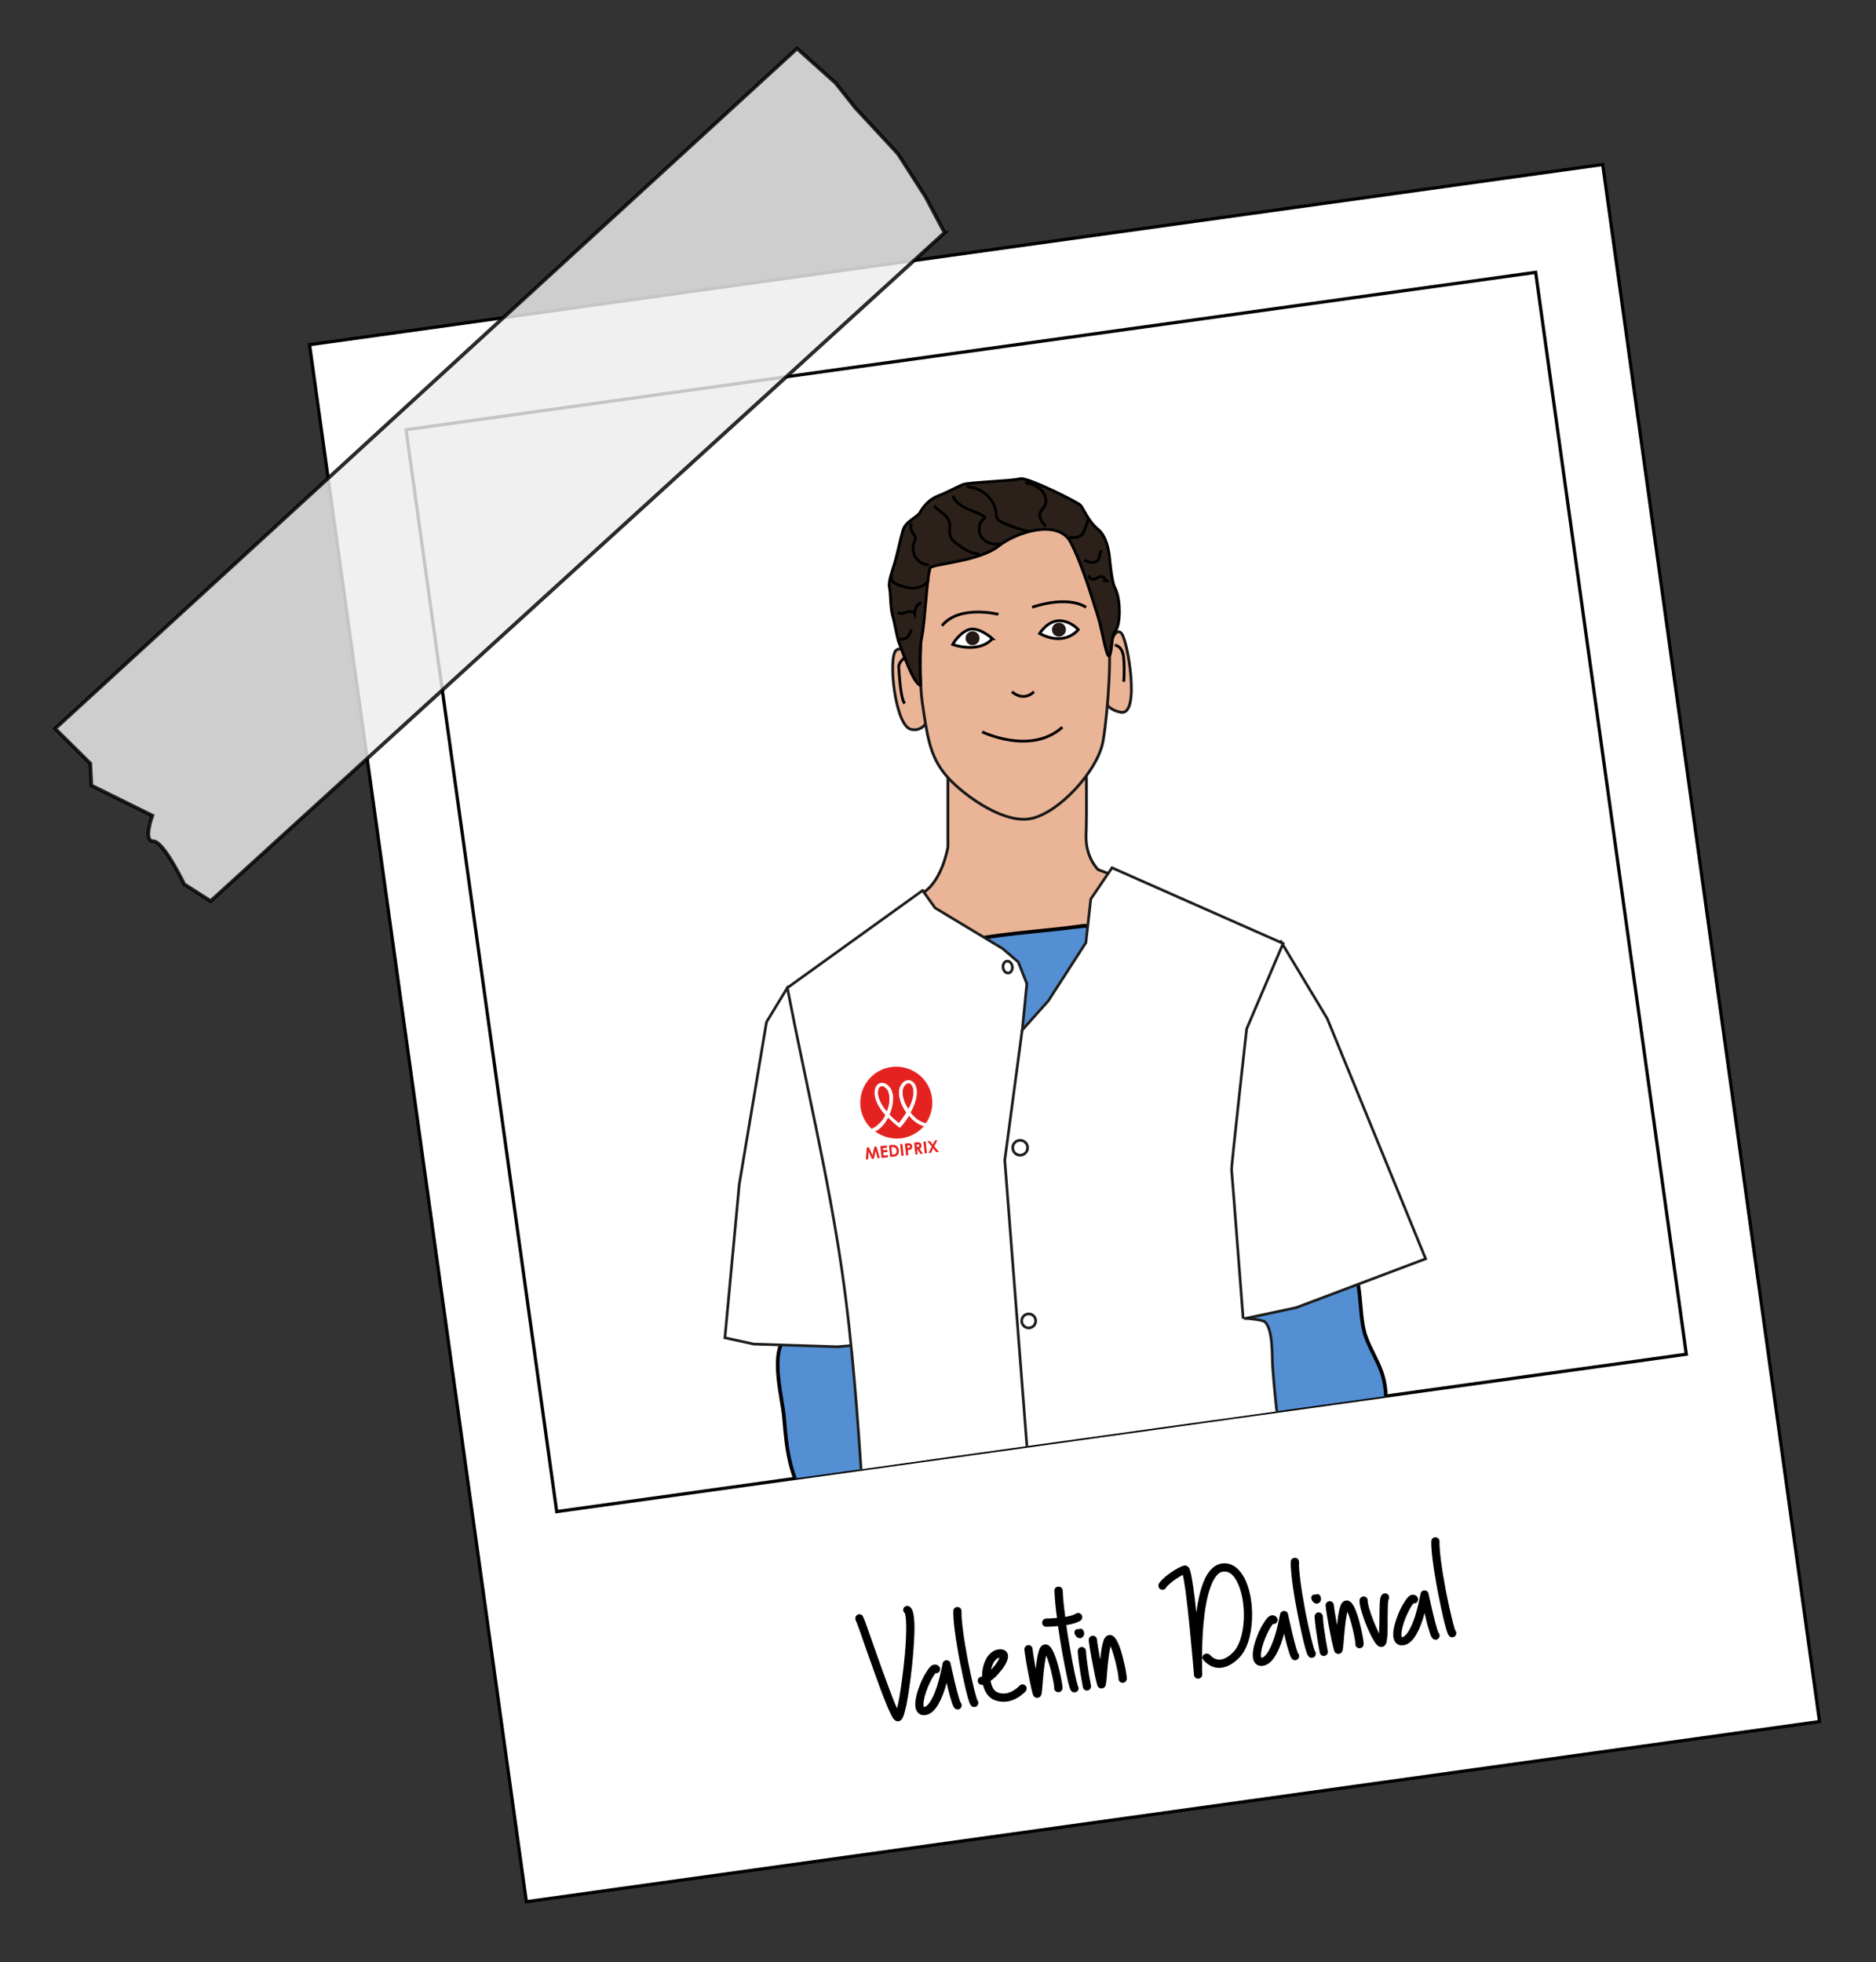<?xml version="1.0" encoding="UTF-8"?>
<svg id="Calque_3" data-name="Calque 3" xmlns="http://www.w3.org/2000/svg" xmlns:xlink="http://www.w3.org/1999/xlink" viewBox="0 0 511.21 534.6">
  <rect x="0" y="0" width="511.21" height="534.6" fill="#333333" stroke="none"/>
  <defs>
    <style>
      .cls-1, .cls-2, .cls-3, .cls-4, .cls-5, .cls-6, .cls-7, .cls-8, .cls-9, .cls-10 {
        stroke-miterlimit: 10;
      }

      .cls-1, .cls-2, .cls-5, .cls-11, .cls-9 {
        stroke-width: .73px;
      }

      .cls-1, .cls-12, .cls-6, .cls-13 {
        fill: #fff;
      }

      .cls-1, .cls-11, .cls-9 {
        stroke: #1d1d1b;
      }

      .cls-2 {
        fill: #927f66;
      }

      .cls-2, .cls-3, .cls-4, .cls-5, .cls-6, .cls-13, .cls-7, .cls-14, .cls-10 {
        stroke: #000;
      }

      .cls-3 {
        fill: #ededed;
        isolation: isolate;
        opacity: .83;
      }

      .cls-15, .cls-16, .cls-17, .cls-18, .cls-12 {
        stroke-width: 0px;
      }

      .cls-16 {
        fill: #231a15;
      }

      .cls-17 {
        fill: #e42320;
      }

      .cls-18, .cls-4, .cls-5, .cls-11, .cls-9, .cls-14 {
        fill: none;
      }

      .cls-4, .cls-6, .cls-8, .cls-10 {
        stroke-width: .76px;
      }

      .cls-11 {
        stroke-miterlimit: 10;
      }

      .cls-13, .cls-14 {
        stroke-miterlimit: 9.99;
        stroke-width: .88px;
      }

      .cls-19 {
        clip-path: url(#clippath);
      }

      .cls-7 {
        fill: #548ed3;
      }

      .cls-8 {
        fill: #eab496;
        stroke: #191919;
      }

      .cls-10 {
        fill: #2b211a;
      }
    </style>
    <clipPath id="clippath">
      <rect class="cls-18" x="129.7" y="94.2" width="310.79" height="297.59" transform="translate(-30.81 41.67) rotate(-7.93)"/>
    </clipPath>
  </defs>
  <g id="Calque_1-2" data-name="Calque 1">
    <g id="Calque_1-3" data-name="Calque 1">
      <g id="Calque_1-4" data-name="Calque 1">
        <g id="Calque_1-5" data-name="Calque 1">
          <g id="Calque_1-6" data-name="Calque 1">
            <g id="Calque_1-7" data-name="Calque 1">
              <g>
                <rect class="cls-13" x="112.2" y="67.3" width="355.79" height="428.29" transform="translate(-36.06 42.73) rotate(-7.93)"/>
                <rect class="cls-14" x="129.7" y="94.2" width="310.79" height="297.59" transform="translate(-30.81 41.67) rotate(-7.93)"/>
              </g>
              <path class="cls-3" d="m257.4,63.4L57.4,245.5l-7.2-4.6s-5.6-11.7-8.4-11.7c-2.9.1-.3-7-.3-7l-16.6-8.2-.3-6-9.6-9.5L217.2,13.2l10.5,9.4,5.4,6.8,11.6,12.5,7.5,11.7,5.2,9.8Z"/>
            </g>
          </g>
        </g>
      </g>
    </g>
  </g>
  <g class="cls-19">
    <g>
      <g>
        <path class="cls-8" d="m252.44,181.78s-6.19-6.67-8.32-4.54-.19,20.58,4.16,21.47,5.32-4.64,5.32-4.64l-1.16-12.28Z"/>
        <path class="cls-8" d="m302.31,176.05s1.58-5.59,3.32-3.46,5.03,22.05,0,21.47-6.38-6.25-6.38-6.25l3.06-11.76Z"/>
        <path class="cls-8" d="m258.31,208.31v22.43s-1.64,10.06-7.52,12.89,6.41,25.27,25.79,25.27,34.34-27.59,34.34-27.59l-11.67-4.38s-3.55-3.35-3.29-9.54,0-22.95,0-22.95l-37.65,3.87Z"/>
        <path class="cls-8" d="m274.11,142.03s-20.5,1.74-21.47,9.86-2.71,29.78-1.35,39.26,2.13,14.7,6.19,19.73,15.47,13.54,23.21,12.18,18.57-13.15,19.92-21.27c1.35-8.12,2.51-24.76,1.16-31.14-1.35-6.38-4.84-37.91-27.66-28.62Z"/>
        <path class="cls-10" d="m250.9,186.72s-.58-9.4.3-13.27,1.44-17.88,2.4-18.84,13.34-1.74,18.47-5.8,16.34-7.35,19.63-1.16c3.29,6.19,6.38,16.83,7.54,20.5s2.36,11.8,3.11,10.44.53-5.61,1.41-6.48,1.27-3,1.27-5.51-.42-5.03-1.27-6.58-1.41-8.12-1.41-8.12c0,0-.41-5.52-3.12-7.69s-4.06-5.85-4.84-6.62-14.51-7.74-16.44-7.16-13.93.97-15.47,1.55-4.25,2.13-6.77,3.09-4.09,2.9-4.94,4.45-3.95,2.32-4.73,5.03-1.16,4.84-1.93,7.74-2.13,6-1.74,7.74.2,5.42.87,7.74,1.16,5.96,1.83,7.54,3.76,11.09,5.8,11.42Z"/>
        <path class="cls-4" d="m281.26,165.44s9.24-3.39,14.7,0"/>
        <path class="cls-4" d="m272.07,167.37s-10.64-2.69-15.38,3.09"/>
        <path class="cls-6" d="m283.29,172.59s2.13-3.48,5.32-3.48,5.22,2.42,5.22,2.42c0,0-3.48,4.74-10.54,1.06Z"/>
        <path class="cls-6" d="m270.43,173.99s-3.77-3.41-6.48-2.44-4.35,4.04-4.35,4.04c0,0,7.06,2.6,10.83-1.6Z"/>
        <circle class="cls-16" cx="288.56" cy="171.55" r="1.9"/>
        <circle class="cls-16" cx="265.02" cy="173.88" r="1.9"/>
        <path class="cls-4" d="m275.75,188.45s3,2.9,6,0"/>
        <path class="cls-4" d="m267.63,199.38s13.25,6.48,21.85-1.26"/>
        <path class="cls-4" d="m303.78,175.78s2.14,0,2.43,3.58,0,6.38,0,6.38"/>
        <path class="cls-4" d="m246.55,179.16s-1.74,1.26-1.64,2.62.48,8.8,1.64,9.87"/>
        <path class="cls-4" d="m280.46,144.75c-2.63-.49-5.18-1.36-7.56-2.57-.38-.19-.77-.41-1.02-.75-.36-.49-.38-1.15-.45-1.76-.45-3.85-4.09-7.04-7.97-7"/>
        <path class="cls-4" d="m272.74,148.17c-1.91.38-4.1-.23-5.23-1.82s-.85-4.13.82-5.16c0-.38-.36-.64-.69-.82-1.44-.79-3.04-1.26-4.51-1.98s-2.89-1.79-3.49-3.32"/>
        <path class="cls-4" d="m284.99,143.42c-1.01-1.1-2.1-2.6-1.46-3.95.23-.49.66-.85.96-1.29.93-1.37.49-3.35-.64-4.56s-2.78-1.8-4.4-2.14"/>
        <path class="cls-4" d="m266.82,150.86c-2.16.1-4.09-1.25-5.83-2.54-.8-.59-1.63-1.23-1.99-2.16-.48-1.26.05-2.71-.32-4.01-.56-1.95-2.84-2.79-4.13-4.36"/>
        <path class="cls-4" d="m253.15,153.91c-1.47-.04-2.9-.86-3.69-2.11s-.89-2.89-.29-4.24c.13-.29.29-.57.3-.88.01-.52-.4-.93-.69-1.37-.53-.79-.71-1.81-.48-2.74"/>
        <path class="cls-4" d="m291.31,146.38c1.34.19,2.94.1,3.74-1,.24-.33.38-.72.53-1.1.33-.9.66-1.8.99-2.7"/>
        <path class="cls-4" d="m253.03,158.1c-.78,1.27-2.27,1.98-3.76,2.1s-2.97-.26-4.36-.79c-.63-.24-1.28-.53-1.7-1.06s-.56-1.35-.13-1.87"/>
        <path class="cls-4" d="m295.46,152.6c.68.31,1.39.62,2.14.64s1.56-.34,1.85-1.03c.31-.74.13-1.9.91-2.11"/>
        <path class="cls-4" d="m296.86,156.78c-.33.58.53,1.19,1.18,1.05s1.19-.64,1.84-.76,1.5.54,1.13,1.09c.38.05.75.1,1.13.16"/>
        <path class="cls-4" d="m244.62,166.79c.61.59,1.59.28,2.39.01s1.91-.34,2.26.43c.04-.63.09-1.28.37-1.84s.83-1.05,1.46-1.04"/>
        <path class="cls-4" d="m245.13,173.94c.65.44,1.58.18,2.14-.37s.82-1.33,1.07-2.07"/>
      </g>
      <path class="cls-7" d="m294.55,252.35c.57-.08,1.17-.16,1.72,0,.71.22,1.26.8,1.65,1.42,1.23,1.93,1.42,4.31,1.58,6.59.22,3.1.42,6.21.64,9.31.2,2.87.35,5.94-1.13,8.4-1.1,1.83-2.94,3.05-4.74,4.22-3.37,2.2-6.75,4.39-10.12,6.59-2.08,1.36-4.28,2.75-6.75,2.92-2.88.21-5.67-1.33-7.65-3.43s-3.3-4.73-4.59-7.31c-2.7-5.4-5.48-10.77-8.09-16.22-1.87-3.91-1.4-6.61,3.02-7.73,11-2.81,23.22-3.23,34.47-4.77h0Z"/>
      <g>
        <path class="cls-2" d="m231.76,435.01c-2.48,5.4.92,11.48,3.44,16.86,2.09,4.46,3.63,9.15,5.16,13.83,1.32,4.04,2.64,8.07,3.95,12.1,1.61,4.93,3.23,9.86,4.42,14.9.99,4.14,1.7,8.36,3,12.41,1.47,4.59,3.66,8.91,5.55,13.34,4.52,10.64,7.26,22.04,8.06,33.57,1.54,22.17,6.1,42.48,15.19,62.76,2.51,5.6,5.67,10.9,7.85,16.63,2.84,7.43,3.97,15.37,5.96,23.07,1.99,7.69,5.05,15.43,10.83,20.88.63.59,1.33,1.17,2.18,1.31,1.2.18,2.34-.59,3.12-1.52,1.82-2.19,2.18-5.5.86-8.02,6.09-1.89,12.97-1.04,18.41,2.27.97.59,2.03,1.28,3.13,1.06,1.32-.26,2.05-1.74,2.08-3.08s-.47-2.62-.69-3.95c-.52-3.07.16-6.83-2.27-8.79-.85-.69-1.94-.99-2.89-1.53-2.18-1.25-3.44-3.65-4.31-6-4.62-12.55-1.48-26.86-5.7-39.56-1.83-5.49-4.96-10.45-7.21-15.78-2.58-6.1-3.97-12.64-5.34-19.12-1.51-7.14-3.04-14.33-3.08-21.62-.02-4.21.45-8.44.05-12.63-.6-6.29-3.13-12.22-4.77-18.33-2.64-9.83-2.96-20.27-.93-30.25,1.14-5.62-2.34-11.12-1.65-16.82.59-4.76,1.94-9.4,2.52-14.18,1.64-13.59-3.21-27.19-9.83-39.16-19.75-.12-40.3,4.97-57.11,15.33v.02Z"/>
        <path class="cls-2" d="m347.7,416.61c2.18,5.09,4.46,10.1,6.91,15.06,2.23,4.52,3.09,10.16,4.48,15.04,2.48,8.76,4.96,17.52,7.44,26.28,2.38,8.41,4.76,16.97,4.41,25.8-.34,8.79-.65,17.62-1.2,26.4-.26,3.97-.51,7.98-1.75,11.76-3.42,10.43-13.5,17.09-19.53,26.27-3.81,5.81-5.95,12.56-9.45,18.55-8.38,14.32-23.8,23.22-33.13,36.93-5.34,7.85-8.78,17.35-16.26,23.2-.65.5-1.37,1-2.19,1.06-.62.04-1.22-.17-1.8-.38-6.05-2.24-11.84-5.52-16.05-10.4-4.21-4.88-6.67-11.52-5.55-17.86,1.76-9.96,11.14-16.33,18.16-23.61,13.03-13.5,19.29-32.61,33.11-45.29,4.38-4.02,9.46-7.33,13.18-11.97,6.07-7.56,5.06-16.91-.3-24.51-5.8-8.22-11.59-16.45-17.39-24.67-2.22-3.15-4.46-6.33-5.89-9.91-1.14-2.85-1.74-5.86-2.33-8.87-1.91-9.66-3.81-19.31-5.72-28.97-.48-2.45-2.85-3.48-4.1-5.63-.96-1.63-1.94-3.39-1.85-5.28.12-2.31,1.86-4.27,3.9-5.37,2.03-1.09,4.36-1.51,6.61-2.04,4.77-1.14,9.38-2.91,14.18-3.91,6.72-1.41,13.66-1.27,20.53-1.12,2.4.05,4.82.11,7.17.61,1.67.36,2.91,2.03,4.42,2.83h0Z"/>
        <path class="cls-5" d="m230.62,418.32c17.64-2.46,35.29-4.92,52.93-7.39,5.81-.81,11.62-1.62,17.41-2.56,13.27-2.17,26.42-5.04,39.39-8.59"/>
        <path class="cls-5" d="m234.9,418.84c.81,4.71,1.27,9.48,1.38,14.25"/>
        <path class="cls-5" d="m239.86,419.37c-.44,3.88,1.16,7.86.23,11.65"/>
        <path class="cls-5" d="m244.32,418.73c.54,3.87,1.08,7.74,1.61,11.61"/>
        <path class="cls-5" d="m250.15,417.51c-.04,4.05.33,8.11,1.11,12.08"/>
        <path class="cls-5" d="m255.61,417.78c-.26-.05-.35.34-.31.6.46,3.36.93,6.71,1.4,10.07"/>
        <path class="cls-5" d="m261.87,414.88c1.05,4.39,1.89,8.82,2.53,13.3"/>
        <path class="cls-5" d="m268.16,416.41c.45,4.15,1.01,8.29,1.66,12.41"/>
        <path class="cls-5" d="m273.59,415.46c.9,3.69,1.8,7.38,2.7,11.07"/>
        <path class="cls-5" d="m280.71,415.07c.91,3.35,1.83,6.71,2.74,10.06"/>
        <path class="cls-5" d="m287.36,413.54c1.12,2.96,2.35,5.88,3.68,8.76"/>
        <path class="cls-5" d="m294.51,411.54c.89,3.06,1.52,6.2,1.88,9.37"/>
        <path class="cls-5" d="m301.21,411.22c.97,3.85,1.72,7.74,2.26,11.67-.03-.25-.07-.5-.1-.74"/>
        <path class="cls-5" d="m307.07,410.23c2.28,3.42,4.14,7.14,5.49,11.02"/>
        <path class="cls-5" d="m316.31,408.52c1.57,2.94,3.03,5.94,4.36,9"/>
        <path class="cls-5" d="m322.85,408.02c1.5,3.47,3,6.93,4.5,10.4"/>
        <path class="cls-5" d="m332.21,407.1c2.59,3.65,5.04,7.4,7.34,11.24"/>
        <path class="cls-5" d="m338.98,406.75c2.22,3.18,4.45,6.36,6.68,9.54"/>
        <path class="cls-5" d="m300.35,456.68c.76,3.17,3.15,5.65,5.33,8.06,7.3,8.06,13.44,17.42,16.27,27.92,1.38,5.11-.18,5.64,1.98,10.48"/>
        <path class="cls-5" d="m296.58,492.42c-4.79-2.94-9.83-5.44-15.07-7.48-1.36-.53-2.8-1.08-3.7-2.22"/>
        <path class="cls-5" d="m305.8,455.09c5.2-3.73,11.47-5.69,17.75-6.96,6.28-1.26,12.67-1.88,18.93-3.24"/>
        <path class="cls-5" d="m295.41,465.72c-5.67-3.09-11.7-5.52-17.93-7.21-1.9-.52-3.89-.97-5.84-.65"/>
        <path class="cls-5" d="m324.6,437.68c4.77-.93,9.54-1.85,14.31-2.77,1.25-.24,2.51-.49,3.64-1.1"/>
        <path class="cls-5" d="m235.18,436.4c-1,4.01-.95,8.29.13,12.27"/>
        <path class="cls-5" d="m343.23,419.99c3.79,2.27,5.76,6.58,7.53,10.63"/>
      </g>
      <path class="cls-7" d="m373.52,393.57c-.08.12-.17.23-.26.36-7.66,10.02-29.25,13.12-38.24,3.13-5.74-6.38-4.59-16.19-2.98-24.61,1.89-9.89,3.73-25.37,14.3-29.63,5.52-2.22,13.03-5.34,18.68-1.8,7.27,4.56,4.56,15.86,7.17,23.19,1.18,3.31,3.13,6.29,4.29,9.61,2.28,6.54,1.13,14.17-2.95,19.75h0Z"/>
      <path class="cls-7" d="m226.26,425.69c1.84,4.16,3.72,8.31,5.63,12.45.86,1.86,1.87,3.86,3.75,4.67,1.37.59,2.94.41,4.42.22,4.12-.52,8.25-1.05,12.36-1.57.99-.12,2.03-.27,2.84-.86,1.5-1.09,1.64-3.23,1.63-5.08-.08-13.95-1.31-27.9-3.65-41.66-1.14-6.69-3.61-35.8-13.11-34.44-8.17,1.17-16.73-.11-24.39,3.67-6.76,3.33-2.61,16.78-2.07,23.26.34,4.12.69,8.25,1.68,12.27.91,3.66,2.36,7.17,3.81,10.64,2.31,5.5,4.66,10.97,7.08,16.42h0Z"/>
      <polygon class="cls-1" points="349.05 256.5 349.47 257.2 361.67 277.49 388.49 342.94 353.23 356.24 338.01 359.48 332.4 300.4 337.28 261.67 349.05 256.5"/>
      <polygon class="cls-1" points="214.55 269.12 208.88 278.42 201.44 322.72 197.54 364.47 205.42 366.18 228.28 366.91 244.67 365.38 240.81 332.35 225.8 287.44 214.55 269.12"/>
      <path class="cls-1" d="m251.39,242.61l-36.84,26.51c4.98,25.68,11.11,51.16,14.88,77.04,5.89,40.44,5.44,81.62,11.56,122.02.26,1.72.73,3.71,2.31,4.44.76.35,1.63.32,2.46.28,11.4-.6,21.63-6.19,32.84-8.59,15.34-3.28,30.68-6.58,46.02-9.86,7.46-1.6,15.04-3.8,22.59-4.85,4.65-.65,10.67,1.08,11.68-5.62.29-1.94-.24-3.89-.75-5.77-5.84-21.47-9.64-43.5-11.34-65.68-.22-2.91.16-10.19-2.08-12.38-.7-.69-5.98-1.09-5.96-.9-.04-.5-3.06-39.86-3.16-40.58s4.11-38.37,4.11-38.37l9.94-23.27-46.63-20.61-5.78,8.51-1.33,11.87-10.23,15.85-7.1,7.95,1.23-12.6-2.32-5.9-4.23-3.64-18.45-11.11-3.4-4.75h0Z"/>
      <polyline class="cls-9" points="278.55 280.6 273.8 316.07 283.77 444.97 286.55 461.36"/>
      <circle class="cls-9" cx="277.99" cy="312.69" r="2.03"/>
      <circle class="cls-9" cx="280.32" cy="359.86" r="1.91"/>
      <circle class="cls-9" cx="284.13" cy="409.56" r="2.16"/>
      <circle class="cls-9" cx="289.16" cy="452.71" r="2.31"/>
      <ellipse class="cls-11" cx="274.59" cy="263.47" rx="1.27" ry="1.63" transform="translate(-33.68 40.35) rotate(-7.92)"/>
      <circle class="cls-12" cx="231.67" cy="300.48" r="2.77"/>
      <g>
        <g>
          <path class="cls-17" d="m248.6,295.92c-.23-.51-.68-.87-1.12-.79-.51,0-1.09.53-1.44,1.41-.49,1.7.22,3.88,1.41,5.76,1.64-2.96,1.75-5.16,1.14-6.39h0Z"/>
          <path class="cls-17" d="m247.63,303.85c-.57.96-1.36,2-2.22,3.04l-.29.3-.37-.29c-1.12-.86-2.01-1.73-2.83-2.51-.42.88-1,1.63-1.57,2.3-.65.74-1.37,1.2-1.95,1.5,1.93,1.43,4.36,2.2,7,1.94,2.56-.26,4.81-1.55,6.39-3.33-.59-.14-1.4-.41-2.22-1.06-.67-.43-1.34-1.08-1.94-1.87h0Z"/>
          <path class="cls-17" d="m241.87,296.99c-.52-.73-1.12-1.15-1.63-1.08h-.07c-.44.08-.73.45-.86,1.04-.35,1.25.21,3.37,2.37,5.97.84-2.14,1.03-4.42.19-5.94h0Z"/>
          <path class="cls-17" d="m241.25,303.81c-2.61-2.96-3.24-5.44-2.83-7.06.21-.96.85-1.55,1.58-1.71.88-.17,1.84.41,2.59,1.5h0c1.13,2.03.67,4.82-.32,7.11.74.79,1.56,1.59,2.61,2.37.86-1.04,1.51-2,2.08-2.89-1.42-2.03-2.42-4.65-1.8-6.86h0c.5-1.18,1.29-1.93,2.24-1.94.8-.02,1.47.49,1.93,1.29.76,1.46.58,4.09-1.34,7.49.6.79,1.27,1.45,2.01,1.94.89.65,1.77.85,2.29.98,1.29-1.85,1.98-4.21,1.72-6.62-.53-5.42-5.43-9.29-10.78-8.76-5.42.53-9.29,5.43-8.76,10.78.26,2.42,1.4,4.59,3.04,6.1.51-.23,1.31-.61,2.03-1.42.79-.6,1.3-1.41,1.72-2.3h0Z"/>
          <path class="cls-12" d="m252.42,306.03c-.51-.07-1.4-.34-2.29-.98-.74-.5-1.41-1.22-2.01-1.94,1.92-3.4,2.03-6.05,1.34-7.49-.45-.87-1.12-1.37-1.93-1.29-.95.02-1.75.76-2.24,1.94h0c-.69,2.21.3,4.83,1.8,6.86-.57.88-1.22,1.85-2.08,2.89-1.04-.86-1.94-1.65-2.61-2.37.98-2.29,1.46-5.08.32-7.11h0c-.75-1.08-1.64-1.59-2.59-1.5-.8.16-1.38.75-1.58,1.71-.41,1.62.22,4.1,2.83,7.06-.42.88-1,1.7-1.57,2.37-.72.82-1.52,1.2-2.03,1.42.22.22.52.43.74.65.58-.31,1.31-.75,1.95-1.5.58-.6,1.08-1.41,1.57-2.3.82.79,1.71,1.65,2.83,2.51l.37.29.29-.3c.93-1.04,1.65-2.08,2.22-3.04.6.79,1.34,1.44,2.01,1.87.82.57,1.63.85,2.22,1.06,0-.29.21-.59.42-.81h0Zm-10.75-3.19c-2.17-2.53-2.71-4.64-2.37-5.97.14-.59.5-.96.86-1.04h.07c.51-.08,1.11.35,1.63,1.07.84,1.6.65,3.87-.19,5.94h0Zm4.43-6.38c.36-.81.86-1.33,1.44-1.41.44,0,.81.28,1.12.79.6,1.17.5,3.37-1.07,6.32-1.27-1.74-1.97-3.92-1.49-5.69h0Z"/>
        </g>
        <g>
          <path class="cls-17" d="m236.18,312.65l.6-.07.98,2.16.51-2.32.59-.07.88,3.14-.59.06-.55-1.99-.47,2.1-.54.06-.88-1.95-.14,2.06-.6.07.22-3.26h0Z"/>
          <path class="cls-17" d="m239.89,312.26l1.75-.18.07.6-1.14.12.06.57,1.13-.12.07.6-1.14.12.09.84,1.14-.12.06.6-1.75.18-.34-3.2h0Z"/>
          <path class="cls-17" d="m242.22,312.02l.77-.08c.56-.06.97-.03,1.35.27.32.25.54.68.6,1.18.06.55-.1,1.03-.41,1.33-.34.32-.71.36-1.18.41l-.78.08-.34-3.2h0Zm.67.53l.21,2.01.32-.03c.34-.03.56-.11.74-.32.13-.17.19-.45.16-.75-.07-.67-.48-.99-1.17-.92l-.25.02h0Z"/>
          <path class="cls-17" d="m245.29,311.7l.61-.07.34,3.2-.61.07-.34-3.2Z"/>
          <path class="cls-17" d="m246.58,311.56l.74-.07c.41-.04.71,0,.93.17.17.13.3.37.33.64.03.34-.07.61-.32.8-.26.19-.54.22-.88.26l.14,1.36-.61.07-.34-3.2h0Zm.74,1.19l.29-.03c.27-.03.41-.15.38-.37-.02-.22-.19-.31-.48-.28l-.26.02.07.65h0Z"/>
          <path class="cls-17" d="m249.12,311.29l.74-.07c.41-.04.69-.02.93.17.17.14.3.37.33.65.04.42-.13.73-.53.92l.91,1.35-.66.07-.86-1.28h-.06l.14,1.36-.61.07-.34-3.2v-.02Zm.74,1.19l.28-.02c.27-.03.41-.16.39-.37-.02-.21-.18-.31-.47-.28l-.26.02.07.65h0Z"/>
          <path class="cls-17" d="m251.63,311.03l.61-.07.34,3.2-.61.07-.34-3.2Z"/>
          <path class="cls-17" d="m252.71,310.92l.69-.07.79.96.56-1.1.69-.07-.85,1.65,1.26,1.54-.69.07-.85-1.05-.62,1.21-.69.07.91-1.77-1.18-1.44Z"/>
        </g>
      </g>
    </g>
  </g>
  <g>
    <path class="cls-15" d="m249.17,442.07c.08,1.8-.02,4.22-.23,7.15-.37,5.26-1.18,11.45-1.97,15.37-.24,1.12-.48,1.97-.67,2.59-.25.76-.58,1.58-1.42,1.75-.89.13-1.41-.66-1.58-.9-.24-.37-.48-.83-.76-1.47-.52-1.06-1.14-2.55-1.94-4.61-1.39-3.65-3.02-8.3-4.48-12.39-1.34-3.88-2.5-7.2-2.96-8.18-.26-.55,0-1.22.55-1.49.55-.26,1.22-.04,1.48.55.52,1.06,1.62,4.29,3.03,8.35,1.32,3.75,2.85,8.01,4.17,11.53.96,2.58,1.6,4.16,2.06,5.09.18-.66.39-1.69.64-3.08.44-2.6.88-5.79,1.22-9.01.39-3.55.61-6.66.61-9.15.07-3.54-.29-4.49-.37-4.71-.46-.34-.55-.96-.26-1.46.33-.5,1.04-.65,1.54-.31.84.51,1.21,1.77,1.32,4.38Z"/>
    <path class="cls-15" d="m261.77,463.84c.38.44.38,1.08,0,1.5-.38.46-1.1.52-1.57.09-.31-.27-.61-.77-1.1-2.56-.33-1-.65-2.31-1.02-3.88-.03-.18-.1-.35-.12-.52l-.45,1.56c-1.46,4.56-3.21,6.9-5.29,7.21l-.27.04c-1.17.08-2.08-.6-2.39-1.78-.55-1.91.54-5.02,1.2-6.7.46-1.16,1.03-2.28,1.58-3.13.83-1.44,1.41-1.84,1.74-2.02.68-.33,1.43-.16,1.87.41.38.44.31,1.18-.18,1.57-.25.17-.55.26-.83.21-.31.36-.88,1.12-1.6,2.68-.8,1.66-1.4,3.47-1.61,4.81-.19,1.16-.04,1.59.02,1.72h.04c.86-.04,2.22-1.55,3.57-5.69.96-3.04,1.47-6.1,1.5-6.15.06-.51.55-.9,1.04-.92.54.01,1.05.35,1.12.88,0,.04.54,2.46,1.14,5.04,1.06,4.47,1.53,5.49,1.6,5.66Z"/>
    <path class="cls-15" d="m266.4,463.3c.34.45.21,1.15-.23,1.53-.16.12-.33.18-.56.22-.36.05-.78-.07-1.02-.44-.21-.2-.5-.61-1.37-4.1-.47-2.02-1.04-4.65-1.57-7.34-.49-2.46-2.03-10.8-1.86-14.32,0-.59.52-1.07,1.16-1.03.63,0,1.07.52,1.07,1.16-.09,2.14.55,7.17,1.74,13.47,1.22,6.17,2.26,10.23,2.62,10.85Z"/>
    <path class="cls-15" d="m279.4,459.18c.46.39.48,1.11.09,1.57-.04.05-.97,1.09-2.4,1.89-.88.49-1.79.8-2.67.93-1.15.17-2.26.01-3.36-.37-1.73-.65-2.74-2.32-3.2-4.2l-.13.02c-.62.09-1.18-.33-1.27-.95-.13-.62.28-1.17.9-1.26.09-.01.18-.03.26-.08-.01-.41.02-.82.05-1.23.15-1.47.59-2.8,1.21-3.85.81-1.29,1.87-2.08,3.11-2.27.67-.1,1.22-.04,1.66.17.53.24.92.73,1.01,1.35.23,1.6-1.36,3.73-2.38,4.83-.34.46-1.24,1.45-2.35,2.2.26,1.46.86,2.77,1.96,3.16,1.29.49,2.64.38,4.06-.41,1.13-.62,1.83-1.4,1.83-1.4.43-.47,1.15-.53,1.62-.1Zm-9.36-4.25l.51-.57c1.09-1.2,1.62-2.23,1.82-2.76-1.06.16-1.96,1.51-2.32,3.33Z"/>
    <path class="cls-15" d="m288.54,454.5c.52,2.01,1.03,4.61.98,5.47-.04.64-.61,1.09-1.21,1.04-.64-.04-1.08-.57-1.04-1.21.04-.37-.31-2.45-.95-4.94-.5-1.87-.9-3.08-1.24-3.81-.12.43-.24,1.12-.38,2.05-.26,1.67-.43,3.6-.56,5.16-.04.96-.15,1.74-.2,2.34l-.11.79c-.06.23-.18.93-.88,1.12l-.18.03c-.36.05-.78-.07-1.05-.39-.17-.25-.45-.57-1.48-6.08-.5-2.51-1-5.65-1.11-6.68,0-.63.47-1.16,1.05-1.2.63-.05,1.15.42,1.19,1.05.05.67.43,2.97.88,5.44l.31-2.54c.16-1.07.36-1.87.55-2.44.12-.43.53-1.62,1.66-1.69.36-.05.87.06,1.35.57.79.79,1.63,2.8,2.4,5.9Z"/>
    <path class="cls-15" d="m293.68,459.27c.22.29.27.64.19,1.01-.12.42-.49.71-.93.77-.13.02-.32,0-.46-.02-.71-.21-.9-.91-1.1-1.61-.17-.56-.37-1.31-.56-2.28-.41-1.89-.92-4.44-1.41-7.18-.26-1.5-.68-4.07-1.1-6.95l-2.42.17c-.32,0-.59,0-.72.01-.63.05-1.15-.42-1.19-1-.05-.63.42-1.19,1-1.23.18-.03.45-.02.81-.03.5-.03,1.31-.05,2.25-.15-.38-2.57-.62-5.21-.71-7.37-.05-.63.47-1.16,1.06-1.15.63-.05,1.16.46,1.2,1.05.04,1.85.32,4.35.69,7.19,1.15-.17,2.24-.46,2.91-.88.49-.34,1.2-.17,1.54.32.35.54.18,1.24-.31,1.59-.96.59-2.3.97-3.86,1.2.28,1.91.58,3.99.98,6.11.97,5.75,1.86,9.65,2.16,10.42Z"/>
    <path class="cls-15" d="m292.83,445.04c-.16-.47.08-1.01.55-1.17.17-.07.35-.05.54.01.41-.29.92-.18,1.21.19.34.49.43,1.07.14,1.61-.18.34-.51.57-.86.62-.09.01-.18-.02-.27,0-.37-.04-.95-.27-1.32-1.26Zm2.27,14.62c-.03-.22-1.12-5.5-1.42-9.76-.04-.58.42-1.15,1-1.19.63-.05,1.19.42,1.24,1.04.28,4.13,1.38,9.45,1.38,9.49.09.62-.28,1.17-.9,1.31h-.04c-.58.09-1.17-.27-1.26-.9Z"/>
    <path class="cls-15" d="m306.07,451.94c.52,2.01,1.03,4.61.98,5.47-.04.64-.61,1.09-1.21,1.04-.64-.04-1.08-.57-1.04-1.21.04-.37-.31-2.45-.95-4.94-.5-1.87-.9-3.08-1.23-3.81-.12.43-.24,1.12-.38,2.05-.25,1.67-.43,3.6-.56,5.16-.04.96-.15,1.74-.2,2.34l-.11.79c-.06.23-.18.93-.88,1.12l-.18.03c-.36.05-.78-.07-1.05-.39-.17-.25-.45-.57-1.48-6.08-.5-2.51-1.01-5.65-1.11-6.68,0-.63.47-1.16,1.05-1.2.63-.04,1.15.42,1.2,1.05.05.67.43,2.97.88,5.44l.31-2.54c.16-1.07.36-1.86.55-2.44.12-.43.53-1.62,1.66-1.69.35-.05.87.05,1.35.57.79.79,1.63,2.8,2.4,5.9Z"/>
    <path class="cls-15" d="m338.97,429.65c1.55,2.85,2.4,7.12,2.21,11.46-.09,2.14-.43,4.19-.95,5.89-.62,1.99-1.48,3.52-2.54,4.63-1.93,1.96-3.93,2.88-5.85,2.76-2.52-.22-3.94-2.19-4-2.27-.76-.88.67-2.23,1.85-1.31,0,0,.9,1.23,2.37,1.33,1.24.09,2.58-.6,4.04-2.08,1.62-1.64,2.67-5.01,2.85-9.02.15-3.92-.6-7.84-1.96-10.32-1.06-1.97-2.36-2.83-3.9-2.51-1.63.33-2.7,2.61-3.33,4.47-.83,2.39-1.44,5.65-1.81,9.64-.62,6.93-.35,13.78-.33,13.87-.01.55-.39,1.05-.97,1.14h-.09c-.63.06-1.15-.41-1.2-1.04,0-.04-.54-6.54-1.21-13.23-.4-3.97-.78-7.18-1.09-9.63-.35-2.4-.58-3.67-.73-4.38-.51.26-1.21.68-2,1.2-1.23.86-2.28,1.78-2.61,2.33-.28.54-.99.69-1.53.36-.5-.29-.69-.99-.36-1.53,1.09-1.83,5.27-4.53,6.81-4.89.35-.05.72-.01.98.22.45.3.67.85.95,2.17.17.84.38,1.98.59,3.45.26,1.82.56,4.18.84,6.99.38-2.96.93-5.44,1.59-7.39.54-1.57,1.17-2.84,1.94-3.81.87-1.17,1.95-1.87,3.09-2.13,2.55-.51,4.78.8,6.33,3.65Z"/>
    <path class="cls-15" d="m353.73,450.42c.38.44.38,1.08,0,1.5-.39.46-1.1.52-1.57.09-.31-.27-.61-.77-1.1-2.56-.33-1-.65-2.31-1.02-3.88-.03-.18-.1-.35-.12-.52l-.45,1.56c-1.46,4.56-3.21,6.9-5.29,7.21l-.27.04c-1.17.08-2.08-.6-2.39-1.78-.55-1.91.54-5.02,1.2-6.7.47-1.16,1.03-2.28,1.58-3.13.83-1.44,1.41-1.84,1.74-2.02.68-.33,1.43-.16,1.87.41.38.44.31,1.18-.18,1.57-.25.17-.55.26-.83.21-.31.36-.88,1.12-1.6,2.68-.8,1.66-1.4,3.46-1.61,4.81-.19,1.16-.04,1.59.02,1.72h.04c.86-.04,2.22-1.55,3.57-5.69.96-3.04,1.46-6.1,1.5-6.15.06-.51.55-.9,1.04-.92.55.01,1.05.35,1.12.88,0,.04.54,2.46,1.14,5.04,1.06,4.47,1.53,5.49,1.59,5.66Z"/>
    <path class="cls-15" d="m358.36,449.89c.34.45.21,1.15-.23,1.53-.16.12-.33.18-.56.22-.36.05-.78-.07-1.02-.44-.21-.2-.5-.61-1.37-4.1-.47-2.01-1.04-4.65-1.57-7.34-.5-2.46-2.03-10.8-1.86-14.32,0-.59.52-1.07,1.16-1.03.63,0,1.07.52,1.07,1.16-.09,2.14.55,7.17,1.74,13.47,1.22,6.17,2.26,10.23,2.62,10.85Z"/>
    <path class="cls-15" d="m357.37,435.62c-.16-.47.08-1.01.55-1.17.17-.07.35-.05.54.01.41-.29.92-.18,1.21.19.34.49.43,1.07.14,1.61-.18.34-.51.57-.86.62-.09.01-.18-.02-.27,0-.37-.04-.95-.27-1.32-1.26Zm2.27,14.62c-.03-.22-1.12-5.5-1.42-9.76-.04-.58.42-1.15,1-1.19.63-.05,1.19.41,1.24,1.04.28,4.13,1.38,9.45,1.38,9.49.09.62-.28,1.17-.9,1.31h-.04c-.58.09-1.17-.28-1.26-.9Z"/>
    <path class="cls-15" d="m370.61,442.53c.52,2.01,1.03,4.61.98,5.47-.04.64-.61,1.09-1.21,1.04-.64-.04-1.08-.57-1.04-1.21.04-.37-.31-2.45-.95-4.94-.5-1.87-.9-3.08-1.23-3.81-.12.42-.24,1.12-.38,2.05-.25,1.67-.43,3.6-.56,5.16-.04.96-.15,1.74-.2,2.34l-.11.79c-.06.23-.18.93-.88,1.12l-.18.03c-.36.05-.78-.07-1.05-.39-.17-.25-.45-.57-1.48-6.08-.5-2.51-1-5.65-1.11-6.68,0-.63.47-1.16,1.05-1.2.63-.05,1.15.42,1.2,1.05.05.67.43,2.97.88,5.44l.31-2.54c.16-1.07.36-1.87.55-2.44.12-.42.53-1.62,1.66-1.69.35-.05.87.05,1.35.57.79.79,1.63,2.8,2.4,5.9Z"/>
    <path class="cls-15" d="m378.32,434.52c.29.41.28.96.02,1.36-.18.66-.19,3.34-.21,5.1.01,1.63.02,3.26-.06,4.54-.07.74-.13,1.29-.21,1.71-.25,1.08-.79,1.38-1.28,1.45h-.09c-.45.03-.88-.13-1.26-.53-1.17-1.19-2.63-4.69-3.05-5.72-.52-1.37-1.78-4.77-1.71-6.41.04-.64.56-1.12,1.2-1.08.64.04,1.08.57,1.04,1.21-.04.69.48,2.69,1.63,5.61.56,1.37,1.08,2.47,1.47,3.27.04-.05.03-.14.01-.23.07-1.1.04-2.5.08-3.82.02-4.85.07-6.08.84-6.65.49-.39,1.18-.31,1.57.18Z"/>
    <path class="cls-15" d="m392.01,444.84c.38.44.38,1.08,0,1.5-.39.46-1.1.52-1.57.09-.31-.27-.61-.77-1.1-2.56-.33-.99-.65-2.3-1.02-3.88-.03-.18-.1-.35-.12-.53l-.45,1.56c-1.46,4.56-3.21,6.9-5.29,7.2l-.27.04c-1.17.08-2.08-.6-2.39-1.78-.55-1.91.54-5.02,1.2-6.7.47-1.16,1.03-2.28,1.58-3.13.83-1.43,1.41-1.84,1.74-2.02.68-.33,1.43-.16,1.87.41.38.44.31,1.18-.18,1.57-.25.17-.55.26-.83.21-.31.36-.88,1.12-1.6,2.68-.8,1.66-1.4,3.46-1.61,4.81-.19,1.16-.04,1.59.02,1.72h.04c.86-.04,2.22-1.55,3.57-5.69.96-3.04,1.46-6.1,1.5-6.15.06-.51.55-.9,1.04-.92.55.01,1.05.35,1.12.88,0,.04.54,2.46,1.14,5.04,1.06,4.47,1.53,5.49,1.59,5.66Z"/>
    <path class="cls-15" d="m396.65,444.3c.34.45.21,1.15-.23,1.53-.16.11-.33.18-.56.22-.36.05-.78-.07-1.02-.44-.21-.2-.5-.61-1.37-4.1-.47-2.02-1.04-4.65-1.57-7.34-.49-2.46-2.03-10.8-1.86-14.32,0-.59.52-1.07,1.16-1.03.63,0,1.07.52,1.07,1.16-.09,2.14.55,7.17,1.74,13.47,1.22,6.16,2.26,10.23,2.62,10.85Z"/>
  </g>
</svg>